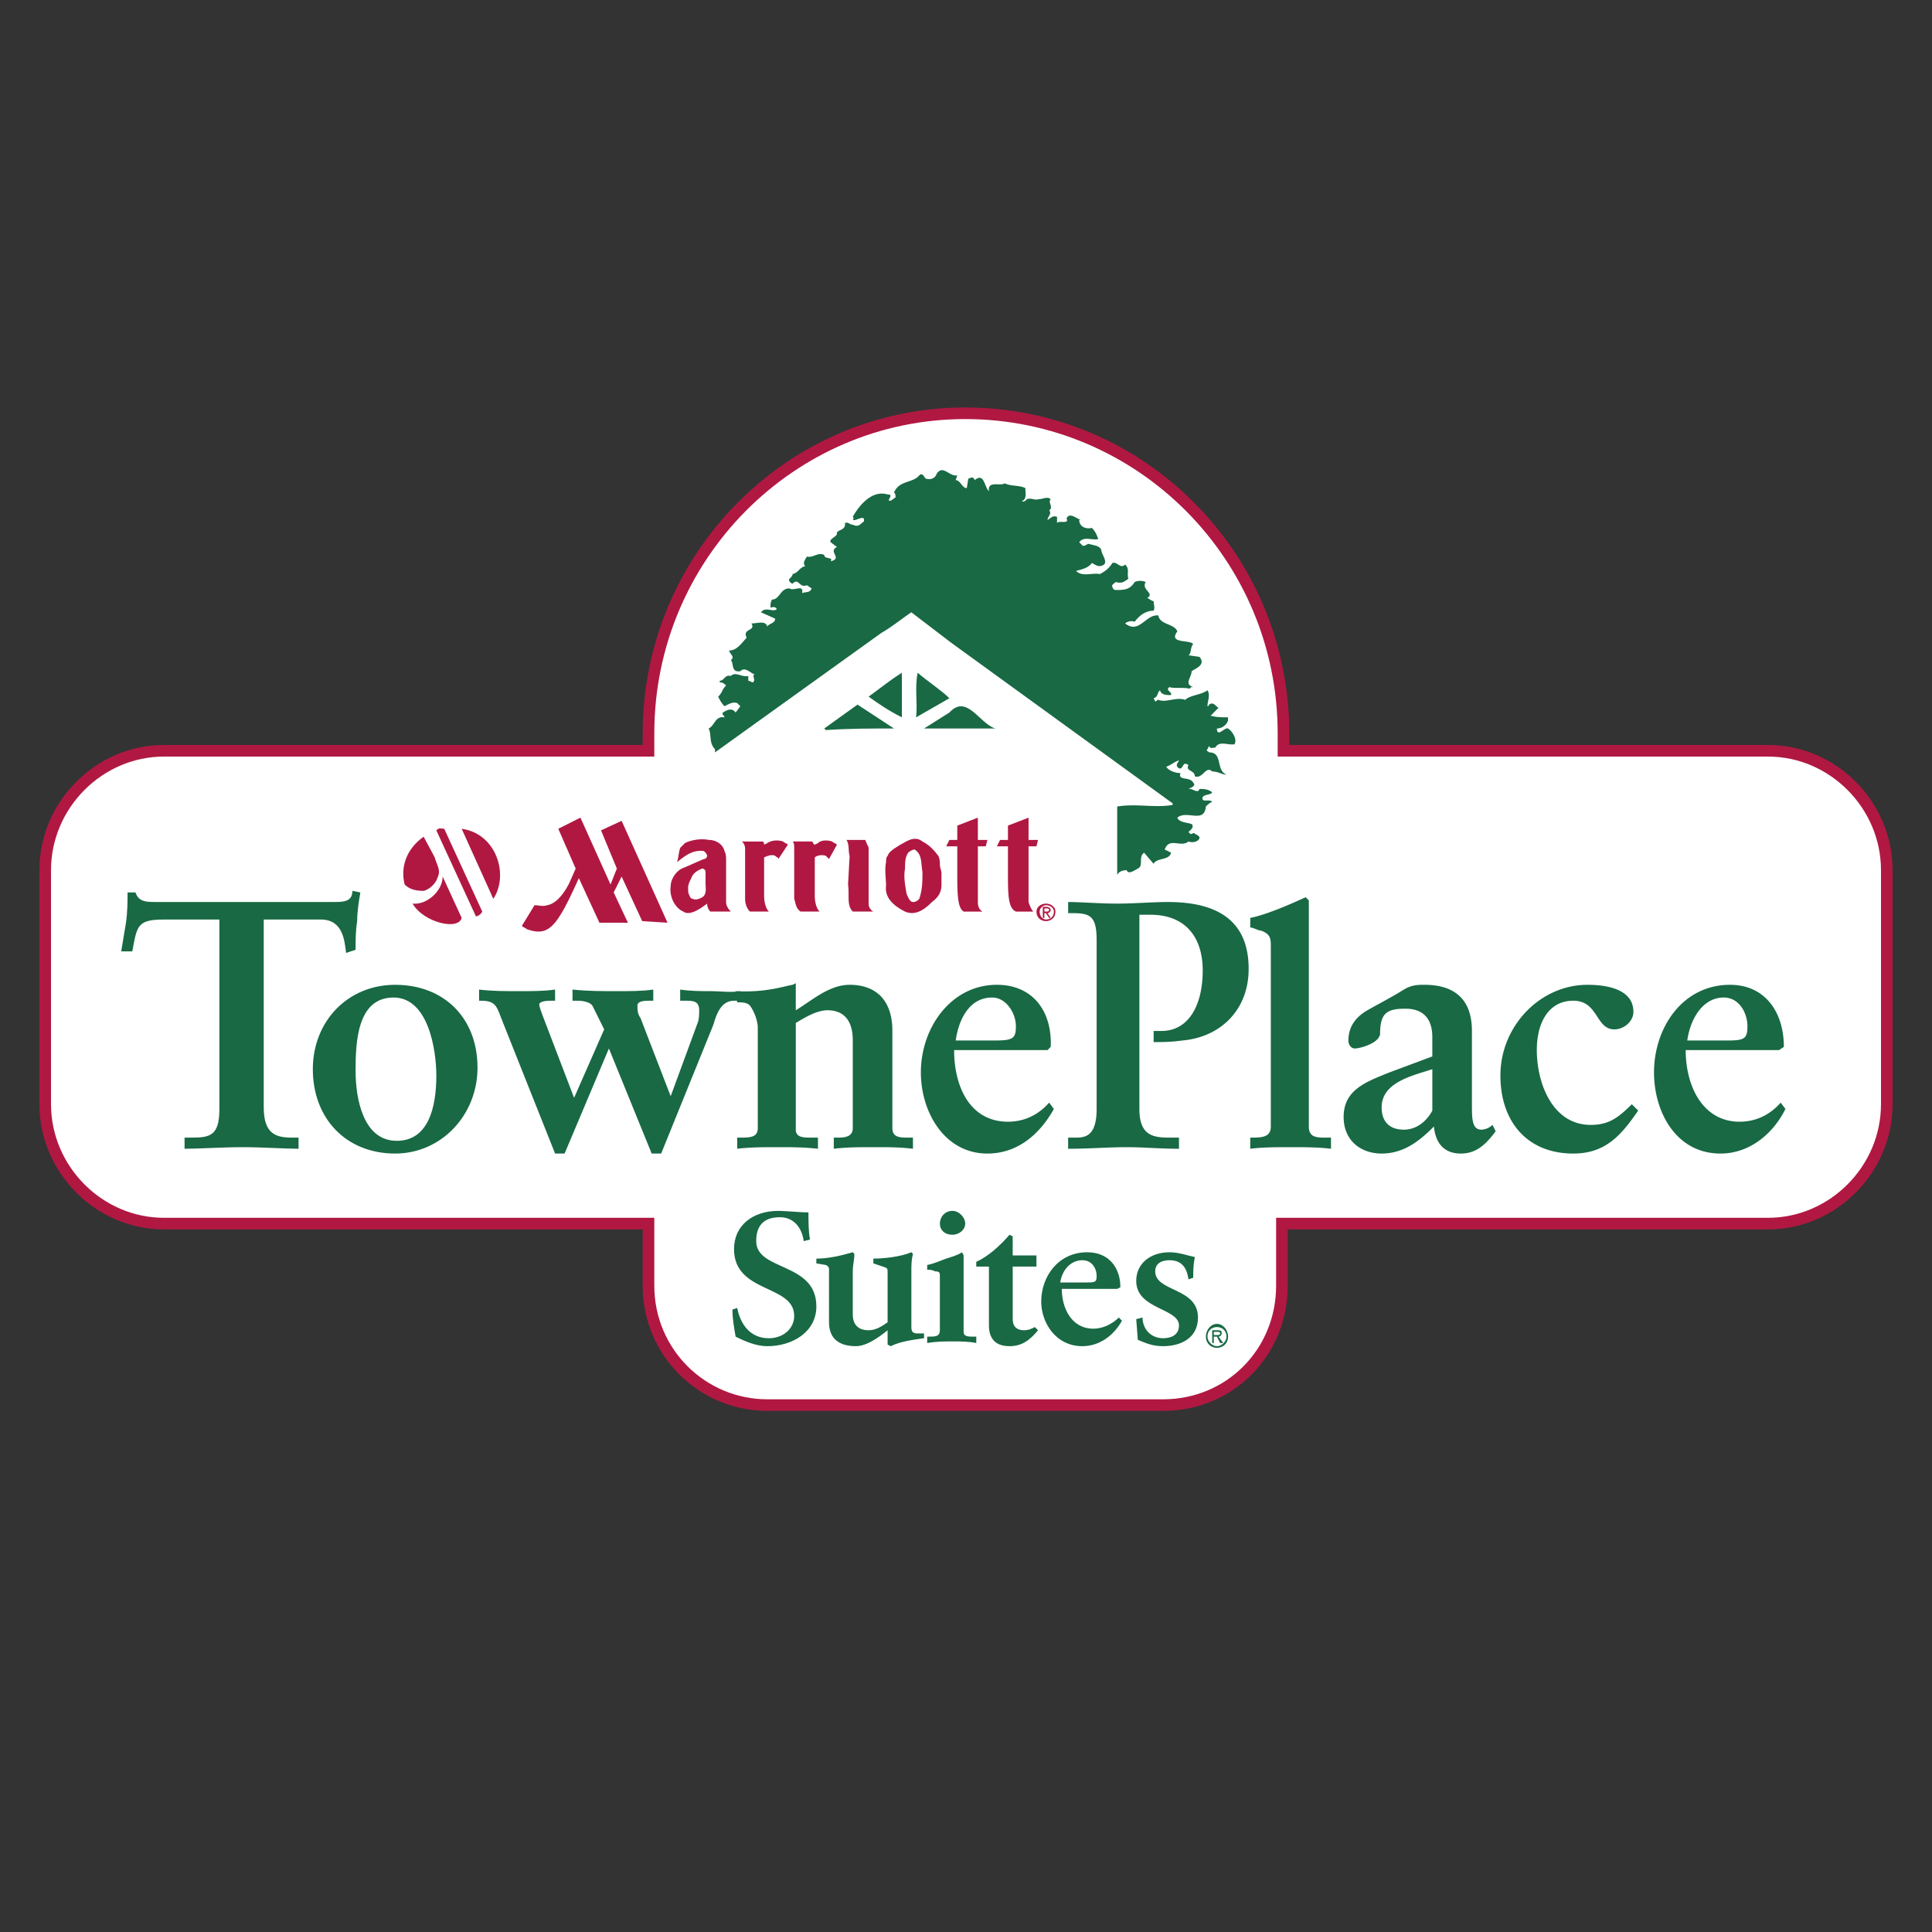 <svg xmlns="http://www.w3.org/2000/svg" width="2500" height="2500" viewBox="0 0 192.756 192.756"><rect x="0" y="0" width="192.756" height="192.756" fill="#333333" stroke="none"/><path fill-rule="evenodd" clip-rule="evenodd" fill="#fff" fill-opacity="0" d="M0 0h192.756v192.756H0V0z"/><path d="M176.396 74.905h-48.344v-1.747c0-17.631-14.217-31.926-31.754-31.926-17.378 0-31.596 14.295-31.596 31.926v1.747H16.36c-6.477 0-11.849 5.4-11.849 11.913v23.349c0 6.512 5.372 11.912 11.849 11.912h48.342v6.195c0 6.672 5.372 11.912 11.849 11.912h39.496c6.635 0 11.85-5.24 11.85-11.912v-6.195h48.5c6.477 0 11.848-5.4 11.848-11.912v-23.35c-.001-6.512-5.372-11.912-11.849-11.912z" fill-rule="evenodd" clip-rule="evenodd" fill="#fff"/><path d="M176.396 74.905h-48.344v-1.747c0-17.631-14.217-31.926-31.754-31.926-17.378 0-31.596 14.295-31.596 31.926v1.747H16.36c-6.477 0-11.849 5.4-11.849 11.913v23.349c0 6.512 5.372 11.912 11.849 11.912h48.342v6.195c0 6.672 5.372 11.912 11.849 11.912h39.496c6.635 0 11.85-5.24 11.85-11.912v-6.195h48.5c6.477 0 11.848-5.4 11.848-11.912v-23.35c-.001-6.512-5.372-11.912-11.849-11.912z" fill="none" stroke="#b01842" stroke-width="1.158" stroke-miterlimit="2.613"/><path d="M80.185 123.826c-.158-1.271-.948-2.383-2.37-2.383-1.58 0-2.369.795-2.369 2.383 0 3.018 6.003 2.064 6.003 6.512 0 2.541-2.37 3.971-4.897 3.971-1.105 0-2.212-.477-3.16-.953-.158-.953-.316-1.746-.316-2.699l.474-.16c.316 1.59 1.264 3.02 3.16 3.02 1.422 0 2.527-.953 2.527-2.225 0-3.176-6.003-2.223-6.003-6.672 0-2.381 1.896-3.811 4.423-3.811.632 0 2.37.158 3.002.158 0 .953 0 1.906.158 2.701l-.632.158zM82.712 126.686c0-.16 0-.318-.316-.477l-.948-.16v-.477c1.264 0 2.528-.316 3.633-.635l.158.16c0 .635-.158 1.111-.158 1.746v4.289c0 1.111.632 1.588 1.58 1.588.79 0 1.422-.477 1.896-.795v-4.924c0-.477 0-.477-.474-.635l-.948-.318v-.477c.948 0 2.686-.158 3.792-.635l.158.16c-.158.635-.158 1.111-.158 1.746v5.559c0 .477.158.637.631.637h.633v.477c-1.106.158-2.37.316-3.318.793l-.316-.158v-1.43c-.79.635-2.054 1.588-3.16 1.588-1.896 0-2.686-.953-2.686-2.383v-5.239h.001zM96.141 132.879c0 .477.474.477.949.477h.314v.637c-.79-.16-1.579-.16-2.37-.16-.79 0-1.58 0-2.527.16v-.637h.158c.632 0 1.105 0 1.105-.635v-5.4c0-.318 0-.477-.474-.477-.316-.158-.474-.158-.79-.158v-.477c.79-.16 1.422-.477 1.896-.637.475-.158 1.106-.316 1.58-.635l.158.318v7.624h.001zm-1.106-9.688c-.79 0-1.264-.477-1.264-1.113 0-.635.474-1.27 1.264-1.27.632 0 1.264.635 1.264 1.27 0 .637-.632 1.113-1.264 1.113zM103.408 126.367h-2.369v5.242c0 .793.473 1.111 1.105 1.111.475 0 .789-.158 1.105-.318l.316.318c-.791.953-1.58 1.588-2.844 1.588-1.58 0-2.055-.953-2.055-2.064v-5.877h-1.264v-.477c1.107-.477 2.371-1.588 3.318-2.699l.316.158v1.906h2.369v1.112h.003zM111.939 131.768c-.789 1.43-2.211 2.541-3.949 2.541-2.686 0-4.107-2.383-4.107-4.447 0-2.541 1.738-4.924 4.582-4.924 2.211 0 3.316 1.588 3.316 3.494l-.316.16h-5.529c0 1.904.949 3.971 3.16 3.971.947 0 1.896-.477 2.527-1.113l.316.318zm-3.791-3.813c1.105 0 1.264 0 1.264-.635 0-.795-.475-1.588-1.422-1.588-1.264 0-2.055 1.111-2.213 2.223h2.371zM118.574 127.639c-.158-1.113-.631-1.906-1.896-1.906-.789 0-1.422.316-1.422 1.111 0 2.064 4.266 1.588 4.266 4.605 0 2.066-1.736 2.859-3.475 2.859-1.105 0-1.738-.316-2.527-.635l-.158-2.064.631-.16c0 1.113.791 2.066 2.055 2.066.789 0 1.58-.318 1.58-1.271 0-1.748-4.266-1.588-4.266-4.447 0-1.748 1.422-2.859 3.316-2.859.949 0 1.738.318 2.529.477-.158.795-.158 1.43-.158 2.064l-.475.16zM16.36 91.742c-2.685 0-2.685.635-3.16 3.176h-1.106l.474-2.859c.158-1.112.158-2.065.158-3.019h.79c.316.953 1.106.953 2.054.953h17.694c.948 0 1.896 0 1.896-1.111l.79.158c-.158.953-.315 1.907-.315 2.859-.158.953-.158 1.906-.158 2.859l-.948.317c-.158-1.271-.316-3.335-2.528-3.335h-5.688v18.743c0 2.699 1.264 3.018 2.844 3.018h.631v1.111c-1.264 0-3.634-.158-5.529-.158-2.054 0-4.423.158-5.845.158v-1.111h.632c1.896 0 2.843-.158 2.843-2.859v-18.9H16.36z" fill-rule="evenodd" clip-rule="evenodd" fill="#186944"/><path d="M39.426 98.254c4.897 0 8.215 3.336 8.215 8.26 0 4.764-3.634 8.576-8.215 8.576-4.897 0-8.215-3.494-8.215-8.418-.001-4.766 3.475-8.418 8.215-8.418zm-3.95 8.576c0 2.859.79 6.99 4.107 6.99 3.16 0 3.95-3.336 3.95-6.514 0-2.541-.79-7.783-4.266-7.783-3.633 0-3.791 4.448-3.791 7.307zM56.33 115.09h-.948l-5.372-13.5c-.474-1.271-.632-1.748-2.054-1.748h-.158V98.73c1.264.158 2.686.158 3.95.158 1.264 0 2.527 0 3.633-.158v1.111h-.316c-.316 0-1.105 0-1.263.318 0 .316.158.635.315 1.111l3.16 8.26 3.002-6.83-1.106-2.225c-.158-.477-.948-.635-1.58-.635h-.474v-1.11c1.58.158 3.002.158 4.424.158 1.264 0 2.528 0 3.633-.158v1.111h-.316c-.473 0-1.264 0-1.264.477s0 .795.316 1.271l3.001 7.781 2.686-7.305c.158-.318.158-.953.158-1.271 0-.953-.632-.953-1.422-.953h-.474V98.73c1.106.158 2.054.158 3.16.158.79 0 1.896.158 2.844 0l-.316.953h-.316c-1.264 0-1.738 1.271-2.054 2.383l-5.214 12.865h-.948l-4.266-10.482-4.421 10.483z" fill-rule="evenodd" clip-rule="evenodd" fill="#186944"/><path d="M73.55 113.502h.158c1.106 0 1.896 0 1.896-.953v-10.006c0-.637-.316-1.59-.79-2.225-.316-.318-.791-.318-1.264-.318l-.158-1.111c3.002.158 4.74-.477 5.688-.635l.316-.158v2.699c1.58-.953 3.317-2.541 5.371-2.541 2.37 0 4.265 1.27 4.265 4.605v9.689c0 .953.79.953 1.58.953h.474v1.111c-1.264-.158-2.527-.158-3.949-.158-1.264 0-2.686 0-3.95.158v-1.111h.316c.632 0 1.58 0 1.58-.953v-8.736c0-2.064-.948-3.018-2.527-3.018-1.106 0-2.37.795-3.159 1.271v10.641c0 .795.79.795 1.58.795h.631v1.111c-1.421-.158-2.686-.158-3.95-.158-1.421 0-2.843 0-4.107.158v-1.11h-.001zM105.146 110.643c-1.422 2.541-3.635 4.447-6.635 4.447-4.267 0-6.636-4.129-6.636-8.1 0-4.447 3.002-8.736 7.583-8.736 3.633 0 5.529 2.699 5.371 6.193l-.316.318h-9.321c0 3.654 1.58 7.148 5.372 7.148 1.58 0 3.002-.637 4.107-1.906l.475.636zm-6.003-6.831c1.896 0 2.213-.158 2.213-1.43 0-1.27-.949-2.859-2.371-2.859-2.211 0-3.317 2.066-3.633 4.289h3.791zM113.678 110.643c0 2.859 1.578 2.859 3.316 2.859h.633v1.111c-1.896 0-3.477-.158-5.213-.158-1.896 0-3.793.158-5.846.158v-1.111h.631c.949 0 2.213 0 2.213-2.859V93.806c0-2.382-.633-2.7-2.371-2.7h-.473v-1.112c1.264 0 3.16.159 4.896.159 1.738 0 3.477-.159 5.057-.159 4.58 0 8.057 1.589 8.057 6.67 0 4.131-2.844 6.83-6.635 7.148-1.107.158-2.055.158-2.844.158v-1.111h.789c2.686 0 4.107-2.541 4.107-6.035 0-3.336-1.738-5.56-5.213-5.56h-1.105v19.379h.001zM126.789 94.283c0-.794-.158-1.112-.947-1.43-.316 0-.789-.318-1.105-.318v-.953c1.58-.318 3.791-1.271 5.529-2.065l.316.318v22.555c0 1.111.789 1.111 1.736 1.111h.475v1.111c-1.264-.158-2.686-.158-3.949-.158-1.422 0-2.844 0-4.107.158v-1.111c1.105 0 2.053 0 2.053-1.111V94.283h-.001zM142.904 103.494c0-2.064-1.105-2.857-2.686-2.857-1.896 0-2.527.477-2.527 2.541-.158.953-2.055 1.43-2.529 1.43-.314 0-.631-.318-.631-.795 0-1.43.789-2.383 1.895-3.018 1.107-.635 2.371-1.271 3.635-2.064.789-.477 1.422-.477 2.053-.477 3.16 0 4.74 1.588 4.74 4.605v7.307c0 1.43 0 2.541.947 2.541a1.69 1.69 0 0 0 1.105-.477l.316.635c-.947 1.271-1.896 2.225-3.475 2.225-1.738 0-2.527-1.111-2.686-2.699-1.422 1.43-3.002 2.699-5.215 2.699-2.053 0-3.791-1.27-3.791-3.654 0-2.699 2.211-3.492 4.582-4.445l4.266-1.59v-1.907h.001zm0 3.178c-1.896.635-5.057 1.271-5.057 3.812 0 1.43.791 2.223 2.213 2.223 1.58 0 2.527-1.271 2.844-1.906v-4.129zM163.441 110.801c-1.738 2.543-3.318 4.289-6.477 4.289-4.582 0-7.268-3.176-7.268-7.783 0-4.924 3.949-9.053 8.689-9.053 2.369 0 4.58.635 4.58 2.699 0 .953-.947 1.748-1.895 1.748-1.896 0-1.58-2.859-4.107-2.859-2.371 0-3.635 2.064-3.635 4.924 0 3.336 1.58 7.465 5.371 7.465 1.738 0 2.686-.635 4.107-2.064l.635.634zM178.133 110.643c-1.262 2.541-3.633 4.447-6.477 4.447-4.424 0-6.635-4.129-6.635-8.1 0-4.447 2.844-8.736 7.584-8.736 3.475 0 5.371 2.699 5.371 6.193l-.475.318h-9.32c0 3.654 1.736 7.148 5.371 7.148 1.58 0 3.002-.637 4.107-1.906l.474.636zm-5.844-6.831c1.736 0 2.053-.158 2.053-1.43 0-1.27-.789-2.859-2.369-2.859-2.055 0-3.318 2.066-3.635 4.289h3.951z" fill-rule="evenodd" clip-rule="evenodd" fill="#186944"/><path d="M101.355 90.947c-.633-.318-.791-1.112-.791-3.336v-3.176h-1.105l.316-.635h.789v-1.43l2.055-.794V83.8h.947l-.158.635h-.789v5.559c.156.477.314.794.473.954h-1.737v-.001zM81.606 84.117c.316-.317.948-.317 1.422-.159.158.159.315.159.474.317l-.79 1.429-.316-.317c-.474-.159-.948 0-1.105.158v3.812c0 .635.158 1.271.474 1.588h-1.896c-.473-.318-.473-.794-.632-1.271V84.75c0-.477 0-.635-.158-.794h1.896c.158 0 .158.317.316.317l.315-.156zM84.767 85.388c-.158-.478 0-1.112-.316-1.588h1.896c0 .159.158.317.158.476.158.159.158.318.158.477v5.4c0 .317.158.635.474.794h-2.054c-.631-.635-.315-1.588-.474-2.7l.158-2.859zM88.558 85.388c.158-.478.79-.794 1.264-1.112.632-.317 1.422-.953 2.212-.317.632.317 1.105.794 1.58 1.43.158.317.158.635.158.794 0 .477.158.635.158.953v1.112c0 .793-.316 1.271-.948 1.747-.632.636-1.58 1.43-2.686.954-.948-.477-2.054-1.271-1.896-2.542 0-.794-.158-1.588 0-2.383 0-.16 0-.478.158-.636zm1.896 3.812c.158.318.316.794.632.794s.474-.158.632-.317c.316-.953.316-1.747.316-2.7-.158-.794 0-1.748-.79-2.224-.158 0-.474.158-.632.317-.315.477-.315.953-.315 1.589-.159.794-.001 1.588.157 2.541zM96.141 90.947c-.474-.318-.632-1.112-.632-3.336v-3.176h-1.106l.316-.635h.79v-1.43l2.053-.794V83.8h.949l-.158.635h-.791v5.559c0 .477.158.794.475.954h-1.896v-.001zM74.339 84.752c0-.477-.158-.635-.316-.794h2.054c.158 0 .158.317.158.317l.316-.159c.474-.317 1.105-.317 1.58-.159.158.159.316.159.474.317l-.948 1.429c0-.159-.157-.159-.315-.317-.316-.159-.79 0-1.106.158v3.812c0 .635.158 1.271.474 1.588h-1.896c-.316-.318-.475-.794-.475-1.271v-4.921zM57.436 86.659l-.632 1.43c-.474.952-1.264 2.064-2.211 2.224-.474.158-.79 0-1.264 0l-1.264 2.065c.158.158.316.158.474.317 2.211.794 3.001-.159 5.213-5.083l2.054 4.448h2.843l-1.421-3.019.79-1.588 2.054 4.447 2.528.159-4.582-10.166-2.054.953 1.58 3.812-.632 1.588-3.002-6.671-2.211 1.112 1.737 3.972zM66.915 88.406c0-.635.474-1.429 1.105-1.747.79-.318 1.422-.636 2.212-.954.158 0 .316-.159.316-.317 0-.159-.158-.318-.316-.478-1.105-.158-1.896.478-2.686 1.112.158-.477.158-.953.316-1.429l.474-.477c.632-.317 1.58-.477 2.37-.317.79 0 1.422.476 1.58 1.111.158.318.158.636.158.954v4.129c0 .318.158.636.474.954h-2.054a1.218 1.218 0 0 1-.316-.794c-.632.477-1.738 1.271-2.37.794-.79-.318-1.422-1.429-1.263-2.541zm3.475-1.429c0-.159-.158-.318-.315-.318-.475.159-.948.476-1.106.953-.158.318-.316.636-.316.953 0 .318 0 .635.158.794 0 .159.158.317.316.317.315.159.632 0 .948-.159.473-.318.315-.953.315-1.429v-1.111zM43.375 85.546c.158.636.632 1.271.316 1.906-.158.636-.79 1.271-1.422 1.43-.79 0-1.422-.159-1.896-.635-.474-1.906.316-3.653 1.896-4.766l1.106 2.065z" fill-rule="evenodd" clip-rule="evenodd" fill="#b01842"/><path d="M46.061 91.583c-.316 1.271-3.792.477-4.898-1.43 1.422.159 3.002-1.271 3.002-2.7l1.896 4.13zM47.483 91.424c.158 0 .474-.159.632-.477l-3.792-8.259c-.316 0-.474-.159-.79.158l3.95 8.578zM49.22 89.676c1.58-2.382.316-6.512-3.159-6.988l3.159 6.988z" fill-rule="evenodd" clip-rule="evenodd" fill="#b01842"/><path d="M92.349 47.744c-.157-.159-.315-.635-.632-.318-.632.794-2.054.477-2.527 1.748.158 0 .158.317.158.476-.158 0-.316.317-.632.317-.158-.158.474-.635-.158-.635-1.58-.477-2.844 1.112-3.476 2.224 0 0 .158.159 0 .317.316.159 1.264-.635 1.106.159-.315.159-.474.635-1.106.317-.315 0-.474-.317-.79-.159.158.794-.948.635-.79 1.112-.158.317-.79.477-.632.794l.632.477c-.948.477.632 1.112-.632 1.43.316-.477-.632-.159-.632-.635-.632-.318-1.106.318-1.738.159-.157.318-.474.636-.157.953-.632.159-.632.635-1.264.794 0 .159-.158.318-.316.477-.158.159.158.477.316.477.632-.635.632.477 1.421.159l.475.317c-.158.477-.632.318-.948.477.158-.953-.79-.159-1.264-.477-.948 0-.948 1.112-1.738 1.112-.158.318-.158.477-.158.794.158 0 .474-.159.632.159-.316.318-.948-.159-1.422.159l-.158.159 1.422.635c0 .477-.632.477-.79.794-.158-.635-.948-.317-1.58-.317.475.794-.948.477-.474 1.43-.474.477-.948 1.271-1.738 1.271 0 .318.632.636.158.953.316.317 0 1.271.948 1.112.474-.476.948.159 1.422.318-.316.159.158.477-.158.794-.158 0-.315-.159-.474-.159v-.476c-.632.159-1.264-.477-1.738 0-.632-.159-.632.476-1.106.476v.159c.316 0 .474.159.632.318-.474.477-.316.635-.79 1.112.158.317.316.635.632.953.316-.159.79-.476 1.264-.318l.316.318-.474.635c-.316-.477-.79-.318-1.264 0-.158.159.158.318.158.476-.948-.158-.948.794-1.58 1.112.316.636 0 1.43.632 2.065v.317l16.588-11.912c1.105-.636 2.054-1.43 3.001-2.064l3.95 3.018 22.117 16.042v.159c-1.738.317-3.633-.159-5.529.159v6.83c.158-.317.475-.477.949-.477.158.477.789 0 1.105-.159.631-.318 0-1.112.631-1.589l.949 1.112c.314-.636 1.578-.318 1.736-1.112l-.631-.317c.473-1.271 1.58-.159 2.369-.794.475.159.947 0 1.105-.318 0-.318-.314-.318-.473-.477s-.316.159-.475 0l-.158-.159c.158-.159.633-.477.316-.794-.475-.159-1.264-.159-1.422-.636.947-.794 2.686.636 2.844-1.111.158-.159.316-.318.631-.477-.314-.317-1.105.159-.947-.477.316-.317.789-.159.947-.476-.473-.318-.789-.318-1.264-.318-.158.477-.631 0-.947 0h-.158c.316-.159.791-.318.475-.635-.316-.635-1.58-.159-1.264-.953-.633 0-1.264-.317-1.422-.635.473-.159.789-.477 1.264-.636 0 .159-.475.477 0 .794.473.159.316-.794.947-.317-.316.635.633.477.633 1.112.789.318 1.105-1.112 1.736-.477.633 0 .949.318 1.422.318-1.105-.477-.314-2.225-1.736-2.225-.158-.158-.316-.158-.158-.317l.158-.318c.156.318.314.159.631.159.316-.635 1.105-.317 1.58-.317h.316c.316-.477-.158-1.271-.633-1.589-.314-.159-1.105.954-1.105 0 .475 0 .947-.317 1.105-.794v-.318c-.631 0-1.105 0-1.738-.158l.791-.794c-.316-.159-.475-.635-.947-.318 0 0 0 .159-.158.159 0-.476.314-1.112 0-1.588-.633.476-1.738.476-2.213.953-.947-.317-1.895.318-2.686 0-.158 0-.158.16-.316.16l-.156-.318c.473-.159.314-.477.631-.794.158.476.633.476 1.105.476.158-.317-.631-.476-.158-.794.475.159 1.266 0 2.055.159 0-.159.158-.159.316-.159-.949-.317-.158-.953-.158-1.588.475-.317 1.422-.635.789-1.429l-1.105-.159c.316-.158.158-.794.475-1.112-.316-.477-2.527 0-1.58-1.271-.316-.794-1.738-.635-1.896-1.588-1.264-.159-1.895 1.906-3.316.794.158-.159.631-.317.947-.159.475-.635 1.105-1.112 1.896-1.112.156-.317 0-.635 0-.953-.158 0-.316-.159-.633-.317.789-.477-.631-.794-.158-1.589a1.347 1.347 0 0 0-1.105 0c-.475.794-1.105.794-1.896.794-.156 0-.314-.159-.314-.318-.158-.158.158-.317.314-.477.633.159.791 0 1.266-.317-.158-.635.156-.953-.316-1.43-.475.477-.791-.317-1.264-.158-.316.476-.633.794-1.264 1.111-.791-.159-1.738.318-2.371-.317.633-.159 1.264-.318 1.58-.794.316.158.475.317.791.317 1.105-.159.156-1.112.156-1.589-.156-.476-.789-.476-1.264-.635-.156 0-.473.317-.631.159l-.316-.318c.475-.635 1.264-.158 1.896-.317-.158-.477-.316-.794-.633-1.112-.631.159-1.264-.159-1.264-.794h.158c-.475-.159-1.105-.794-1.422-.159.316.635-.789.159-.947.477v-.635c-.475-.159-.633.159-.949.317 0-.317.475-.635.158-.953.475-.318-.158-.794.158-1.112-.316-.318-.789 0-1.264 0-.316.158-.947-.318-1.264.158 0 0-.316.159-.316 0 .475-.158.316-.793.316-1.271-.633-.317-1.422-.159-2.055-.476-.473.317-1.736-.318-1.58.794-.475-.477-.475-1.906-1.422-1.112-.156-.477-.473-.159-.631-.159l-.158.953c-.474 0-.632-.794-1.106-.794l.158-.477c-.79.159-1.422-1.112-2.054-.159-.155.476-.629.635-1.103.476z" fill-rule="evenodd" clip-rule="evenodd" fill="#186944"/><path d="M91.401 71.569l3.318-1.905c-.79-.794-2.054-1.589-3.16-2.542-.315 1.429 0 3.018-.158 4.447zM86.662 69.504c1.106.794 2.054 1.429 3.318 2.064v-4.447c-1.264.795-2.212 1.589-3.318 2.383zM82.396 72.84c2.212-.16 4.74-.16 6.793-.16l-3.634-2.382-3.317 2.382.158.16zM92.192 72.681h7.109c-1.58-.476-2.844-3.494-4.582-1.588l-2.527 1.588z" fill-rule="evenodd" clip-rule="evenodd" fill="#186944"/><path d="M103.725 90.947c0-.318.316-.635.633-.635.473 0 .789.317.789.635 0 .477-.316.794-.789.794-.317.001-.633-.317-.633-.794zm.632.953c.473 0 .947-.317.947-.953 0-.477-.475-.794-.947-.794-.475 0-.949.317-.949.794 0 .636.475.953.949.953zm-.16-.794h.16l.314.477h.158l-.316-.477c.158 0 .316-.159.316-.318s-.158-.318-.473-.318h-.316v1.112h.156v-.476h.001zm0-.159v-.318h.16c.156 0 .314 0 .314.159s-.158.159-.314.159h-.16z" fill-rule="evenodd" clip-rule="evenodd" fill="#b01842"/><path d="M120.471 133.355c0-.635.473-.953.947-.953s.947.318.947.953c0 .477-.473.953-.947.953s-.947-.476-.947-.953zm.947 1.114c.633 0 1.105-.477 1.105-1.113 0-.635-.473-1.27-1.105-1.27s-1.105.635-1.105 1.27c-.001.636.472 1.113 1.105 1.113zm-.316-1.114h.316l.316.637h.316l-.475-.637a.34.34 0 0 0 .316-.316c0-.318-.158-.318-.475-.318h-.475v1.271h.158v-.637h.003zm0-.158v-.318h.316c.158 0 .316 0 .316.16 0 .158-.158.158-.316.158h-.316z" fill-rule="evenodd" clip-rule="evenodd" fill="#186944"/></svg>
